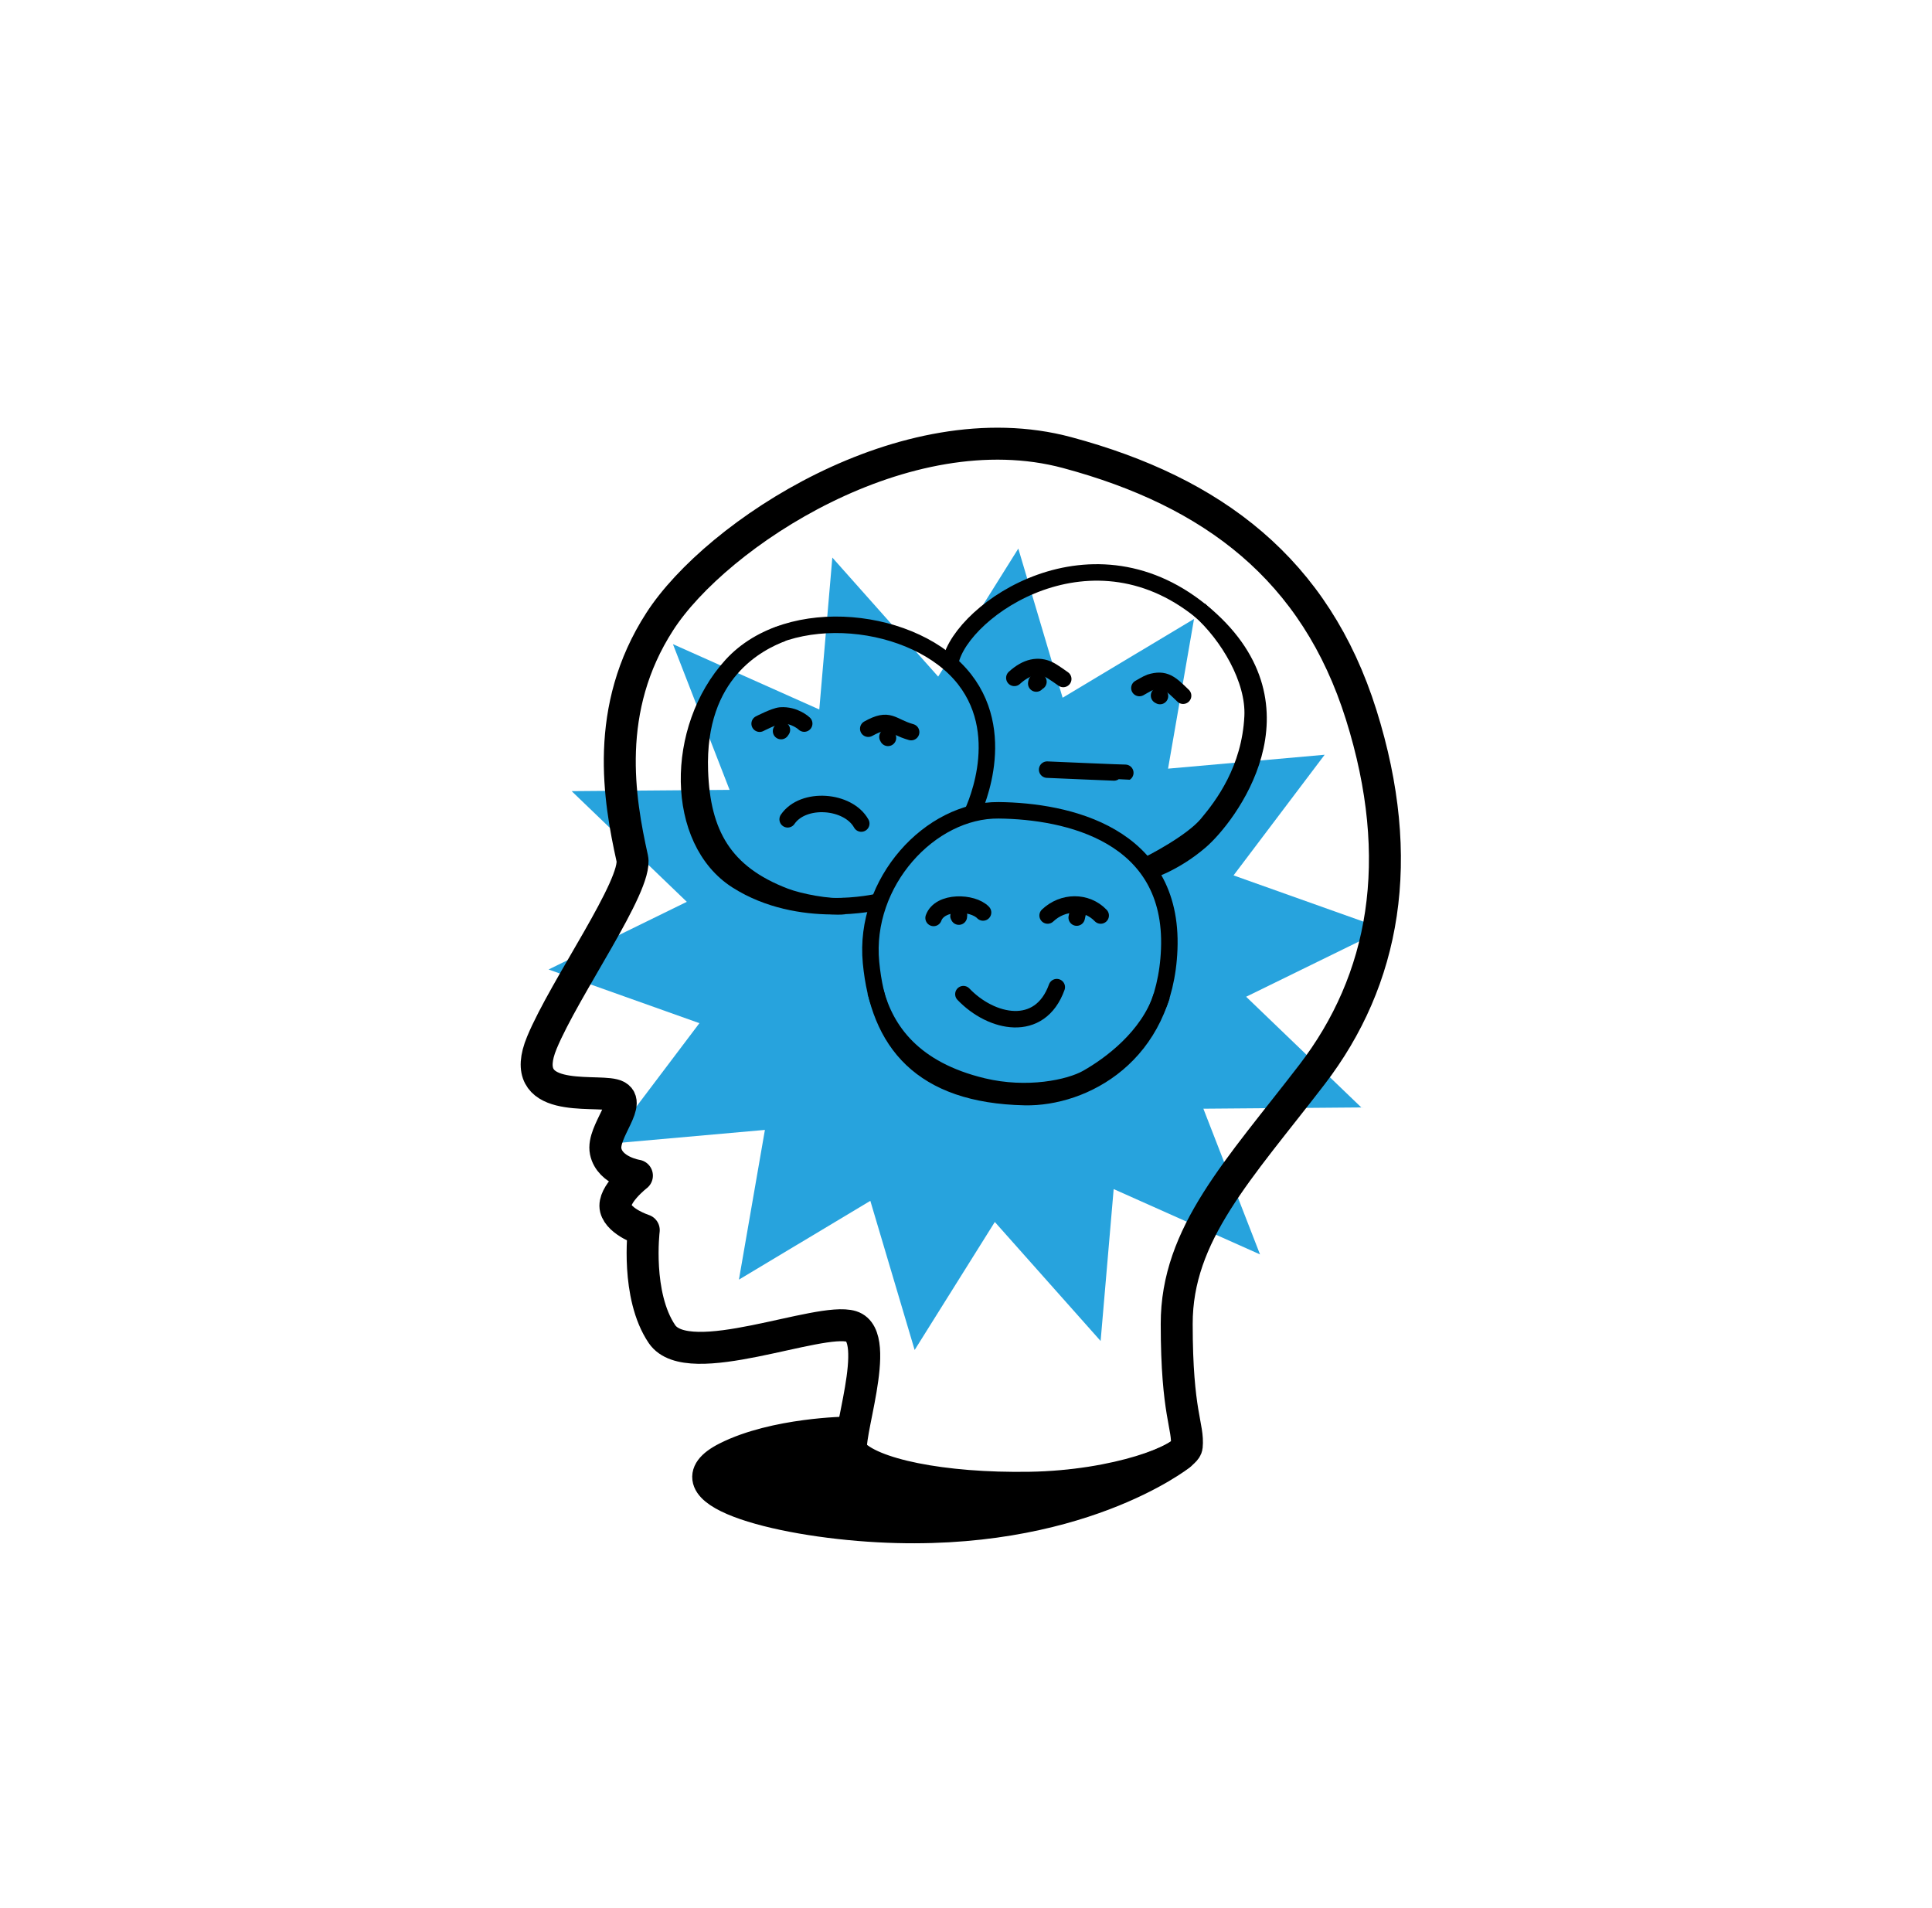 <?xml version="1.0" encoding="UTF-8"?> <svg xmlns="http://www.w3.org/2000/svg" width="81" height="80" viewBox="0 0 81 80" fill="none"><g filter="url(#filter0_f_1_460)"><path d="M55.537 31.644L51.717 36.702L58.04 38.953L52.245 41.79L57.073 46.43L50.452 46.484L52.827 52.593L46.691 49.854L46.144 56.223L41.708 51.233L38.347 56.6L36.489 50.347L30.98 53.65L32.069 47.373L25.503 47.956L29.323 42.898L23 40.647L28.795 37.81L23.967 33.17L30.588 33.116L28.213 27.007L34.349 29.746L34.896 23.377L39.333 28.367L42.693 23L44.551 29.253L50.06 25.95L48.971 32.227L55.537 31.644Z" fill="#27A3DD"></path></g><path d="M35.726 60.904C35.376 60.486 37.049 56.036 35.698 55.614C34.347 55.19 28.859 57.558 27.753 55.934C26.654 54.309 26.99 51.575 26.99 51.575C26.99 51.575 25.961 51.243 25.814 50.665C25.674 50.087 26.703 49.29 26.703 49.29C26.703 49.29 25.569 49.113 25.394 48.274C25.219 47.435 26.619 46.127 25.723 45.905C24.827 45.681 21.642 46.304 22.72 43.712C23.679 41.399 26.752 37.094 26.507 35.987C25.961 33.524 25.296 29.718 27.662 26.058C30.021 22.397 37.959 17.152 44.742 18.976C50.867 20.621 55.158 23.883 57.069 29.971C58.98 36.058 58.056 41.083 54.997 45.063C51.938 49.043 49.327 51.731 49.334 55.511C49.334 59.29 49.838 59.804 49.754 60.645C49.698 61.183 46.856 62.313 43.181 62.376C39.499 62.438 36.482 61.804 35.726 60.904Z" stroke="black" stroke-width="1.34" stroke-miterlimit="10" stroke-linecap="round" stroke-linejoin="round"></path><path d="M49.475 60.992C49.475 60.992 45.121 64.442 36.826 63.994C32.409 63.756 27.817 62.452 30.477 61.114C32.5 60.095 35.538 60.062 35.538 60.062C35.538 60.062 34.46 61.863 39.276 62.314C40.592 62.438 42.02 62.65 45.443 62.226C48.159 61.889 49.475 60.992 49.475 60.992Z" fill="black" stroke="black" stroke-width="1.34" stroke-miterlimit="10" stroke-linecap="round" stroke-linejoin="round"></path><path d="M36.518 40.355C36.194 36.987 39.001 33.941 41.873 33.973C44.744 34.004 49.208 34.982 49.021 39.792C48.847 44.279 45.415 46.048 42.966 45.997C38.62 45.906 36.841 43.723 36.518 40.355Z" stroke="black" stroke-width="0.691" stroke-miterlimit="10" stroke-linejoin="round"></path><path d="M40.717 34.179C40.717 34.179 42.37 30.961 40.443 28.484C38.42 25.884 33.088 25.248 30.673 27.895C28.252 30.549 28.259 35.244 30.898 36.92C33.538 38.597 36.803 37.811 36.803 37.811" stroke="black" stroke-width="0.691" stroke-miterlimit="10" stroke-linejoin="round"></path><path d="M39.848 27.744C40.319 25.56 45.842 21.709 50.571 25.808C55.062 29.701 51.452 34.298 50.325 35.267C49.197 36.237 48.11 36.54 48.11 36.54" stroke="black" stroke-width="0.691" stroke-miterlimit="10" stroke-linejoin="round"></path><path d="M39.141 38.486C39.403 37.757 40.784 37.805 41.215 38.257" stroke="black" stroke-width="0.691" stroke-miterlimit="10" stroke-linecap="round" stroke-linejoin="round"></path><path d="M43.922 38.384C44.558 37.778 45.549 37.758 46.147 38.384" stroke="black" stroke-width="0.691" stroke-miterlimit="10" stroke-linecap="round" stroke-linejoin="round"></path><path d="M40.206 38.373C40.175 38.403 40.18 38.385 40.2 38.43" stroke="black" stroke-width="0.691" stroke-miterlimit="10" stroke-linecap="round" stroke-linejoin="round"></path><path d="M45.189 38.256L45.141 38.471" stroke="black" stroke-width="0.691" stroke-miterlimit="10" stroke-linecap="round" stroke-linejoin="round"></path><path d="M40.391 41.681C41.562 42.908 43.599 43.353 44.306 41.387" stroke="black" stroke-width="0.691" stroke-miterlimit="10" stroke-linecap="round" stroke-linejoin="round"></path><path d="M31.848 30.342C31.848 30.342 32.481 30.017 32.724 29.998C33.319 29.953 33.717 30.337 33.717 30.337" stroke="black" stroke-width="0.691" stroke-miterlimit="10" stroke-linecap="round" stroke-linejoin="round"></path><path d="M36.402 30.552C37.309 30.047 37.348 30.453 38.2 30.695" stroke="black" stroke-width="0.691" stroke-miterlimit="10" stroke-linecap="round" stroke-linejoin="round"></path><path d="M32.782 30.6C32.77 30.617 32.758 30.634 32.746 30.652" stroke="black" stroke-width="0.691" stroke-miterlimit="10" stroke-linecap="round" stroke-linejoin="round"></path><path d="M37.229 30.936C37.222 30.922 37.214 30.908 37.207 30.895" stroke="black" stroke-width="0.691" stroke-miterlimit="10" stroke-linecap="round" stroke-linejoin="round"></path><path d="M33.023 34.351C33.675 33.397 35.56 33.542 36.109 34.528" stroke="black" stroke-width="0.691" stroke-miterlimit="10" stroke-linecap="round" stroke-linejoin="round"></path><path d="M42.527 28.421C43.047 27.948 43.53 27.863 43.976 28.074C44.147 28.155 44.577 28.467 44.577 28.467" stroke="black" stroke-width="0.691" stroke-miterlimit="10" stroke-linecap="round" stroke-linejoin="round"></path><path d="M47.77 28.847C47.77 28.847 48.121 28.641 48.211 28.613C48.844 28.414 49.081 28.667 49.602 29.169" stroke="black" stroke-width="0.691" stroke-miterlimit="10" stroke-linecap="round" stroke-linejoin="round"></path><path d="M43.445 28.658C43.463 28.564 43.436 28.592 43.537 28.584" stroke="black" stroke-width="0.691" stroke-miterlimit="10" stroke-linecap="round" stroke-linejoin="round"></path><path d="M48.633 29.183C48.62 29.176 48.607 29.169 48.594 29.162" stroke="black" stroke-width="0.691" stroke-miterlimit="10" stroke-linecap="round" stroke-linejoin="round"></path><path d="M43.902 32.268C44.215 32.282 47.165 32.41 47.179 32.401" stroke="black" stroke-width="0.691" stroke-miterlimit="10" stroke-linecap="round" stroke-linejoin="round"></path><path d="M32.8 26.553C31.832 26.93 29.195 28.18 29.342 32.325C29.434 34.938 30.348 36.606 32.917 37.584C33.527 37.816 34.752 38.05 35.402 37.989" stroke="black" stroke-width="0.691" stroke-miterlimit="10" stroke-linejoin="round"></path><path d="M50.29 25.566C51.488 26.632 52.593 28.482 52.516 30.04C52.406 32.26 51.278 33.758 50.608 34.555C49.939 35.352 48.199 36.221 48.199 36.221" stroke="black" stroke-width="0.691" stroke-miterlimit="10" stroke-linejoin="round"></path><path d="M36.707 41.576C37.139 43.194 38.286 44.843 41.206 45.544C43.063 45.99 44.836 45.616 45.577 45.197C46.524 44.661 48.144 43.486 48.711 41.745" stroke="black" stroke-width="0.691" stroke-miterlimit="10" stroke-linejoin="round"></path><defs><filter id="filter0_f_1_460" x="0.224" y="0.224" width="80.592" height="79.152" filterUnits="userSpaceOnUse" color-interpolation-filters="sRGB"><feFlood flood-opacity="0" result="BackgroundImageFix"></feFlood><feBlend mode="normal" in="SourceGraphic" in2="BackgroundImageFix" result="shape"></feBlend><feGaussianBlur stdDeviation="11.388" result="effect1_foregroundBlur_1_460"></feGaussianBlur></filter></defs></svg> 